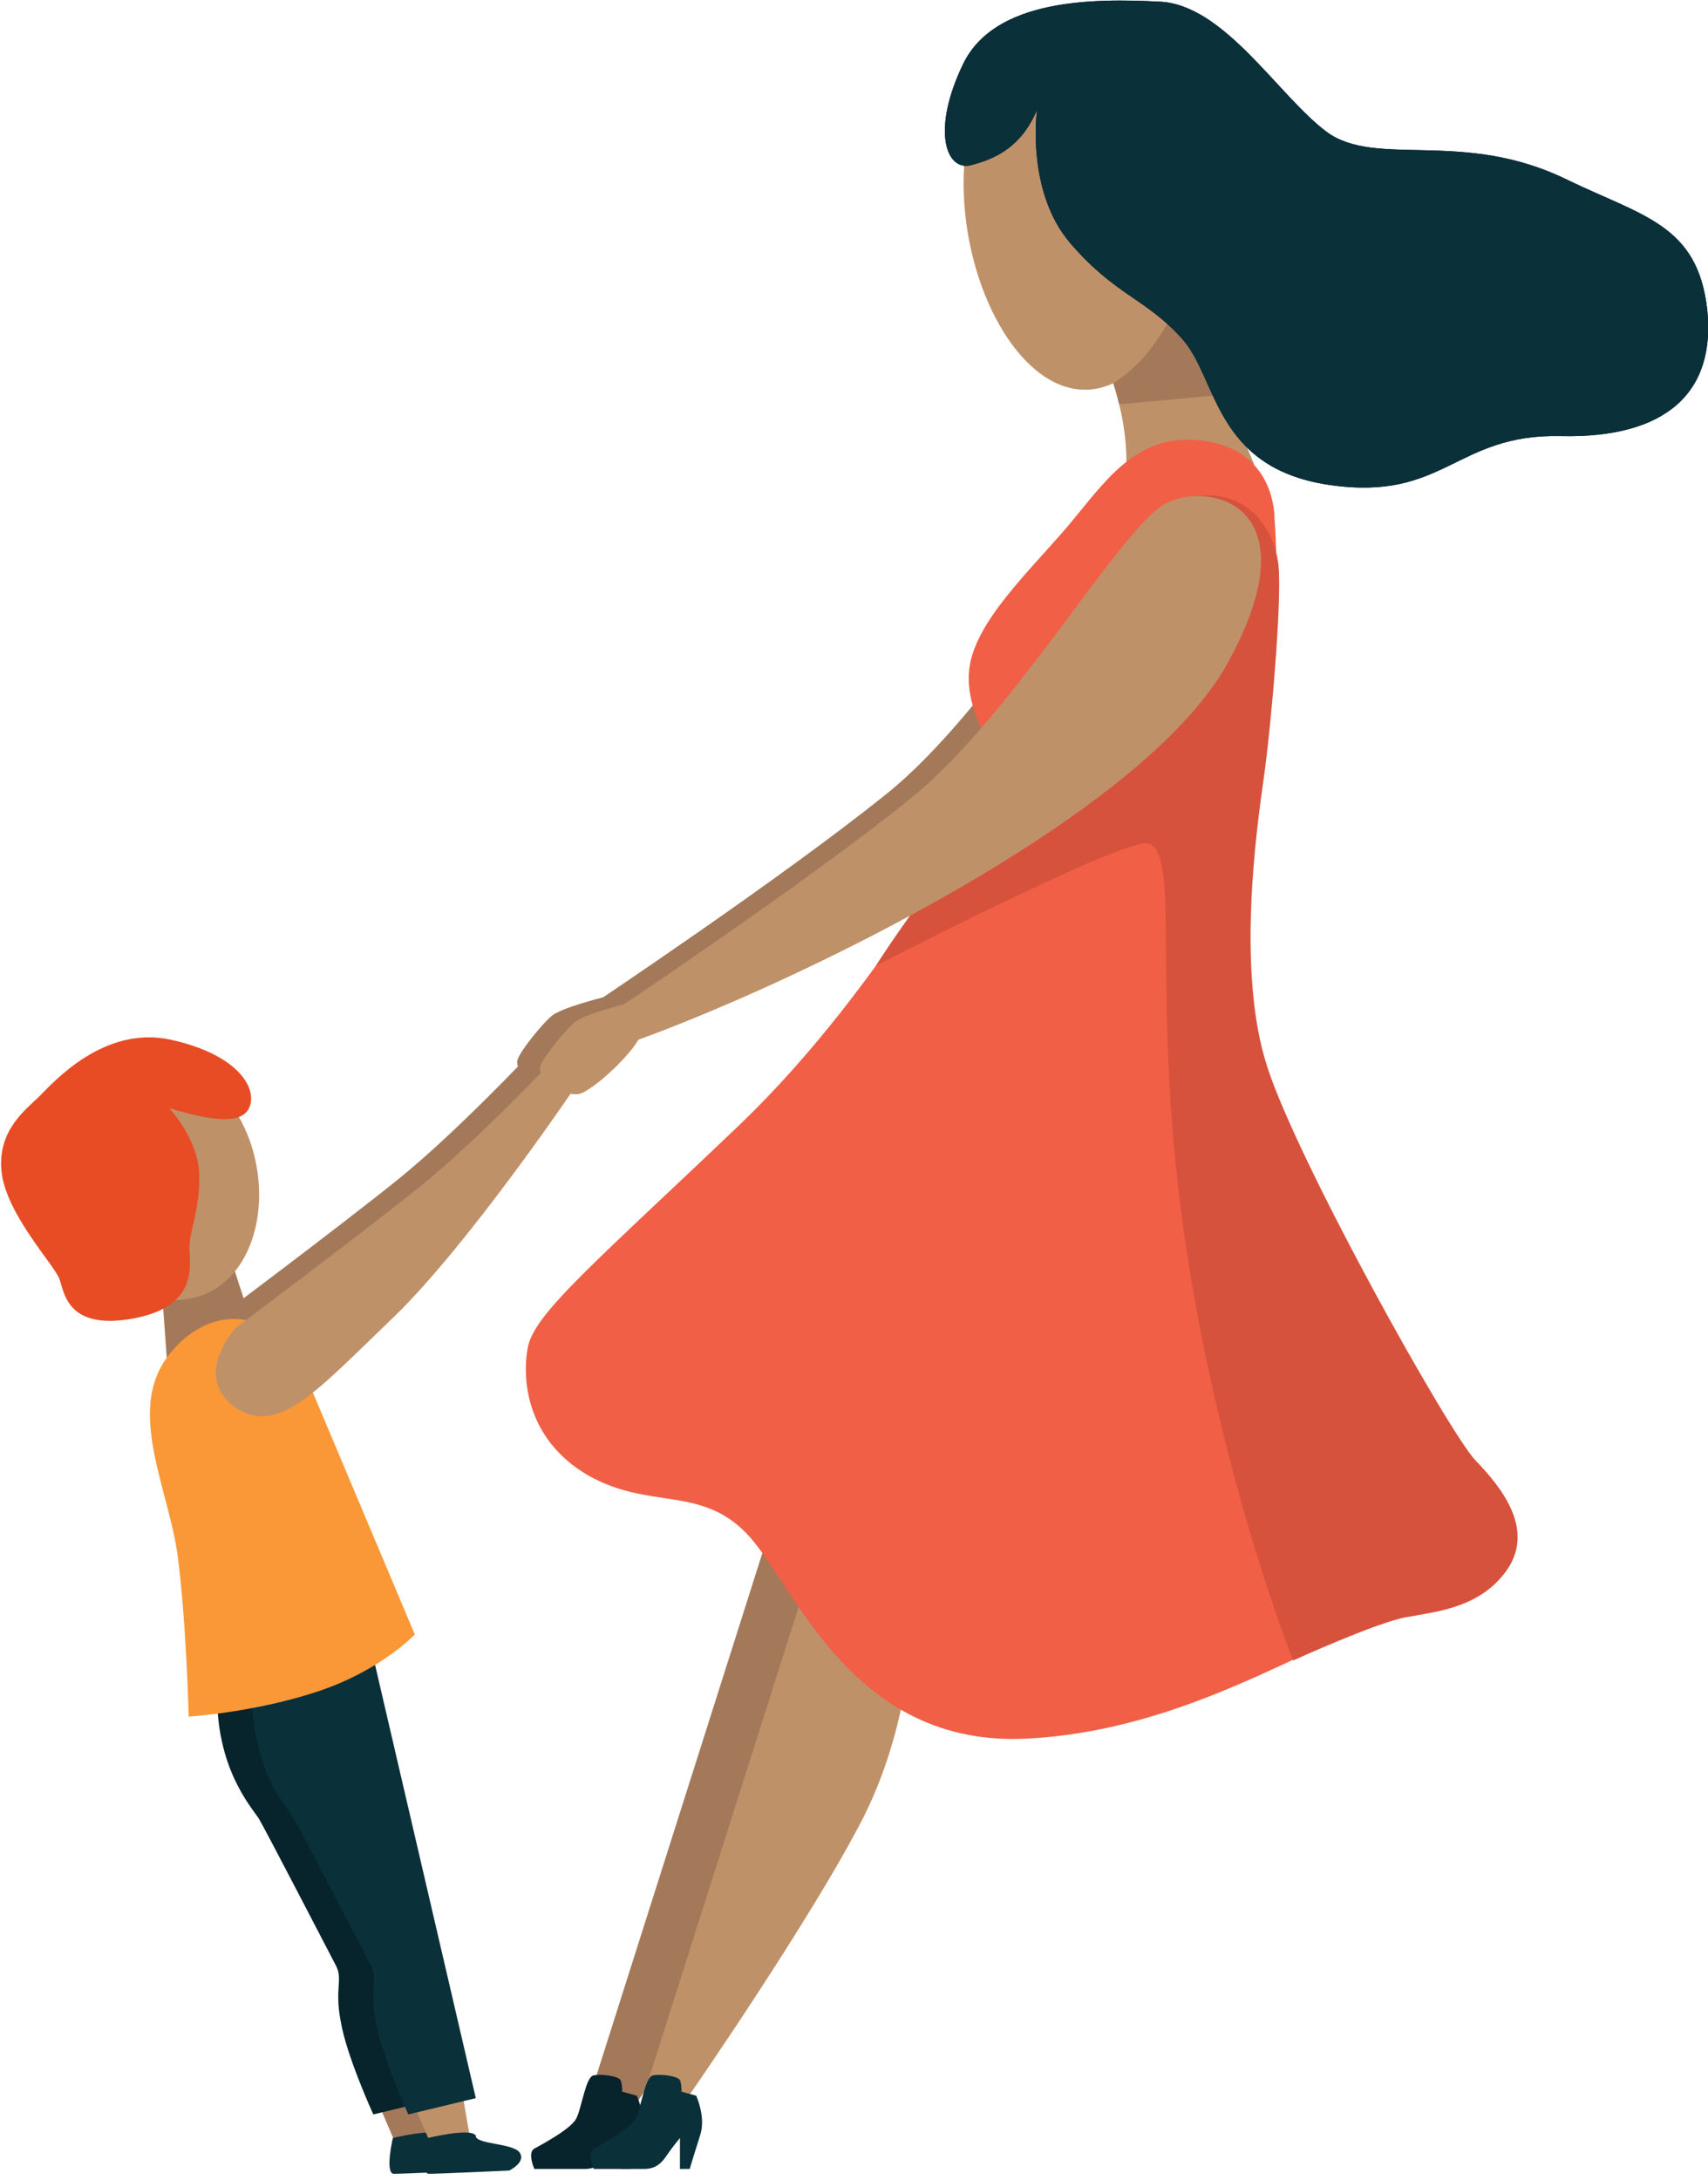 <?xml version="1.0" encoding="utf-8"?>
<!-- Generator: Adobe Illustrator 26.0.3, SVG Export Plug-In . SVG Version: 6.00 Build 0)  -->
<svg version="1.1" id="Layer_1" xmlns="http://www.w3.org/2000/svg" xmlns:xlink="http://www.w3.org/1999/xlink" x="0px" y="0px"
	 viewBox="0 0 210 268" style="enable-background:new 0 0 210 268;" xml:space="preserve">
<style type="text/css">
	.st0{fill-rule:evenodd;clip-rule:evenodd;fill:#A3795A;}
	.st1{fill-rule:evenodd;clip-rule:evenodd;fill:#07232B;}
	.st2{fill-rule:evenodd;clip-rule:evenodd;fill:#0A303A;}
	.st3{fill-rule:evenodd;clip-rule:evenodd;fill:#BF9169;}
	.st4{fill-rule:evenodd;clip-rule:evenodd;fill:#FA9837;}
	.st5{fill-rule:evenodd;clip-rule:evenodd;fill:#F15F46;}
	.st6{fill-rule:evenodd;clip-rule:evenodd;fill:#D7523C;}
	.st7{fill-rule:evenodd;clip-rule:evenodd;fill:#020D26;}
	.st8{fill-rule:evenodd;clip-rule:evenodd;fill:#E74C25;}
</style>
<g>
	<path class="st0" d="M72.5,123.7c0,0,23.7-15.8,36.6-26.2c12.9-10.4,26-33.7,31.6-36.4c5.6-2.7,17.9,0.6,7.5,19.6
		c-10.4,19.1-54.3,40-73.9,46.9C72.7,126.1,72.5,123.7,72.5,123.7 M26.2,162.4c0,0,15.5-11.6,22.7-17.4s16.4-15.6,16.4-15.6l2.9,3
		c0,0-13.2,19.6-22.6,28.7c-9.5,9.1-14.3,14.8-19.6,11C20.8,168.2,26.2,162.4,26.2,162.4"/>
	<path class="st0" d="M74.1,122.6c0,0-5.2,1.3-6.3,2.3c-1.2,1-4.1,4.6-4.2,5.5s0.8,2.1,0.8,2.1s2.2,1.3,3.8,1.2
		c1.7-0.1,7.8-5.9,7.8-7.6C75.9,124.5,74.1,122.6,74.1,122.6 M30.8,162.2l-2.4-7.4l-8.5,3.7l0.6,8.4
		C20.5,166.9,29.4,164.8,30.8,162.2 M46.8,259.2l1.8,4.2h5l-1.2-6.9L46.8,259.2"/>
	<path class="st1" d="M41.2,202l13,55.9l-8.3,2c0,0-3.3-7.2-4-11.4c-0.8-4.1,0.3-5.2-0.6-6.9c-0.9-1.7-8.6-16.6-9.5-18.1
		c-1-1.5-5.3-6.3-5.1-15.7C26.7,198.4,41.2,202,41.2,202"/>
	<path class="st2" d="M48.3,262.8c0,0-1,4.3,0.1,4.4c1.1,0,9.9-0.4,9.9-0.4s2.1-1,1.3-2.2c-0.8-1.2-5.5-1-5.4-2.1
		C53.6,261.5,48.3,262.8,48.3,262.8"/>
	<path class="st3" d="M51.1,259.2l1.8,4.2h5l-1.2-6.9L51.1,259.2"/>
	<path class="st2" d="M45.5,202l13,55.9l-8.3,2c0,0-3.3-7.2-4-11.4c-0.8-4.1,0.3-5.2-0.6-6.9c-0.9-1.7-8.6-16.6-9.5-18.1
		c-1-1.5-5.3-6.3-5.1-15.7C31,198.4,45.5,202,45.5,202"/>
	<path class="st4" d="M37.3,168.4L51,200.9c0,0-4.1,4.4-11.9,7c-7.8,2.6-15.9,3.1-15.9,3.1s-0.3-12-1.4-20.1
		c-1.2-8.1-6.1-17.4-1.3-24S33.4,160.3,37.3,168.4"/>
	<path class="st3" d="M136.5,46.1c0,0,2,4.9,2,10.7c7.4,0.2,15.7,0.3,15.7,0.3l-9.3-22.6L136.5,46.1"/>
	<path class="st0" d="M97.1,180.3l-25,78.7l5.2,0.9c0,0,15.4-22.2,21.7-34.6c6.2-12.4,7.1-32.7,7.6-35.6
		C107,186.9,97.1,180.3,97.1,180.3"/>
	<path class="st1" d="M78.3,257.6c0,0,1.2,2.6,0.5,4.8c-0.4,1.4-0.9,2.8-1.3,4.2h-1.2v-3.8c0,0-1,1.2-1.6,2.1
		c-0.6,0.9-1.3,1.7-2.8,1.7h-6.2c0,0-0.9-2,0-2.5c0.9-0.5,4.3-2.3,5.1-3.6c0.7-1.2,1.2-5.3,2.2-5.4c1-0.2,3.1,0.1,3.3,0.6
		c0.2,0.4,0.2,1.4,0.2,1.4L78.3,257.6"/>
	<path class="st3" d="M104.3,178.3l-25,78.7l5.2,0.9c0,0,15.4-22.2,21.7-34.6c6.2-12.4,6-25.1,6.5-28
		C113.1,192.5,104.3,178.3,104.3,178.3"/>
	<path class="st5" d="M156.7,63.7c0,0,0.2-7.9-8-9.4c-8.2-1.5-12.1,3.9-16.6,9.4c-4.5,5.5-11.2,11.5-12.7,17.3
		c-1.5,5.9,3.2,11,3,13.1c-0.2,2.1-13.6,27-31.3,44c-17.7,16.9-25.4,23.3-26.2,27.5c-0.8,4.2,0,11.5,7.5,15.8
		c7.5,4.2,13.7,1.2,19.4,7.1c5.8,6,12.7,26.4,34.6,25.2c21.9-1.2,37.5-14.2,48.3-15.6c10.8-1.3,13.7-8.5,6.5-17.5
		s-17.3-26.1-25-46.7C148.7,113.3,158.6,89.6,156.7,63.7"/>
	<path class="st3" d="M147,22.8c0.5,12.5-5.4,24.8-13.3,25.1c-7.9,0.3-14.7-11.5-15.2-24C118,11.4,124.1,3,131.9,2.7
		C139.8,2.4,146.5,10.3,147,22.8"/>
	<path class="st2" d="M85.6,257.6c0,0,1.2,2.6,0.5,4.8c-0.7,2.2-1.3,4.2-1.3,4.2h-1.2v-3.8c0,0-1,1.2-1.6,2.1
		c-0.6,0.9-1.3,1.7-2.8,1.7H73c0,0-0.9-2,0-2.5c0.9-0.5,4.3-2.3,5.1-3.6c0.7-1.2,1.2-5.3,2.2-5.4c1-0.2,3.1,0.1,3.3,0.6
		c0.2,0.4,0.2,1.4,0.2,1.4L85.6,257.6"/>
	<path class="st6" d="M107.7,118.7c0,0,27.9-14.4,32.9-15c5-0.6,0.7,17.3,4.9,47.3c4.2,30,13.5,53.1,13.5,53.1s10.1-4.6,13.8-5.3
		c3.7-0.7,9.3-1.1,12.6-6c3.2-4.9-0.7-9.9-4-13.3c-3.3-3.5-21.8-36.6-25.6-48.4c-3.8-11.7-1.3-29.2-0.4-35.6
		c0.9-6.4,2.2-21.4,1.8-25.9c-0.4-4.4-3.9-10.1-11.2-8.4C143,71.4,114,108.6,107.7,118.7"/>
	<path class="st3" d="M75.3,124.4c0,0,23.7-15.8,36.6-26.2c12.9-10.4,26-33.7,31.6-36.4c5.6-2.7,17.9,0.6,7.5,19.6
		c-10.4,19.1-54.3,40-73.9,46.9C75.5,126.9,75.3,124.4,75.3,124.4"/>
	<path class="st0" d="M145.3,35.6c0,0-2.1,7.5-8.4,11.5c0.4,1.3,0.7,2.6,0.7,2.6l13-1.2L145.3,35.6"/>
	<g transform="matrix(-1 0 0 1 210 0)">
		<g>
			<path id="a" class="st7" d="M82.5,13.5c0,0,1.4,10-4.1,16.4c-5.5,6.4-9.3,6.8-13.7,11.7c-4.4,4.8-3.9,15.9-18.1,18
				c-14.2,2.1-15.5-6.3-28.5-6c-13,0.3-19.1-5.4-18-15.6C1.3,27.6,8,26.6,17.3,22.1c12.8-6.3,23.5-1.4,29.6-5.9
				c6-4.5,12.6-15.7,20.6-16c8-0.4,20.2-0.4,24.1,7.7c3.9,8.1,2.1,13.2-1,12.4C87.5,19.5,84.4,18,82.5,13.5"/>
		</g>
		<g>
			<path id="a_00000008857626721277736980000010665101546631539129_" class="st2" d="M82.5,13.5c0,0,1.4,10-4.1,16.4
				c-5.5,6.4-9.3,6.8-13.7,11.7c-4.4,4.8-3.9,15.9-18.1,18c-14.2,2.1-15.5-6.3-28.5-6c-13,0.3-19.1-5.4-18-15.6
				C1.3,27.6,8,26.6,17.3,22.1c12.8-6.3,23.5-1.4,29.6-5.9c6-4.5,12.6-15.7,20.6-16c8-0.4,20.2-0.4,24.1,7.7
				c3.9,8.1,2.1,13.2-1,12.4C87.5,19.5,84.4,18,82.5,13.5"/>
		</g>
	</g>
	<path class="st3" d="M30,138.5c3.6,7.6,1.9,17.4-4.4,20.4c-6.4,3-15-1.9-18.6-9.5c-3.6-7.6-0.8-15,5.6-18
		C18.9,128.4,26.4,130.9,30,138.5 M29,163.2c0,0,15.5-11.6,22.7-17.4c7.2-5.8,16.4-15.6,16.4-15.6l2.9,3c0,0-13.2,19.6-22.6,28.7
		c-9.5,9.1-14.3,14.8-19.6,11C23.6,169,29,163.2,29,163.2"/>
	<path class="st3" d="M76.9,123.4c0,0-5.2,1.3-6.3,2.3c-1.2,1-4.1,4.6-4.2,5.5c-0.1,0.9,0.8,2.1,0.8,2.1s2.2,1.3,3.8,1.2
		c1.7-0.1,7.8-5.9,7.8-7.6C78.7,125.3,76.9,123.4,76.9,123.4"/>
	<path class="st2" d="M52.6,262.8c0,0-1,4.3,0.1,4.4c1.1,0,9.9-0.4,9.9-0.4s2.1-1,1.3-2.2c-0.8-1.2-5.5-1-5.4-2.1
		C57.9,261.5,52.6,262.8,52.6,262.8"/>
	<path class="st8" d="M20.8,136.2c0,0,3.6,3.8,3.7,8.2c0.1,4.4-1.3,7-1.2,9.2c0.1,2.2,0.9,7.1-7.1,8.5c-8,1.4-8.3-3.3-8.9-4.9
		c-0.6-1.7-6.5-7.9-7.1-13.1c-0.6-5.2,3.1-7.8,4.7-9.4c1.7-1.7,7.9-8.7,16.1-6.9c8.2,1.8,10.6,5.9,9.7,8.2
		C29.9,138.3,26,137.8,20.8,136.2"/>
</g>
</svg>
